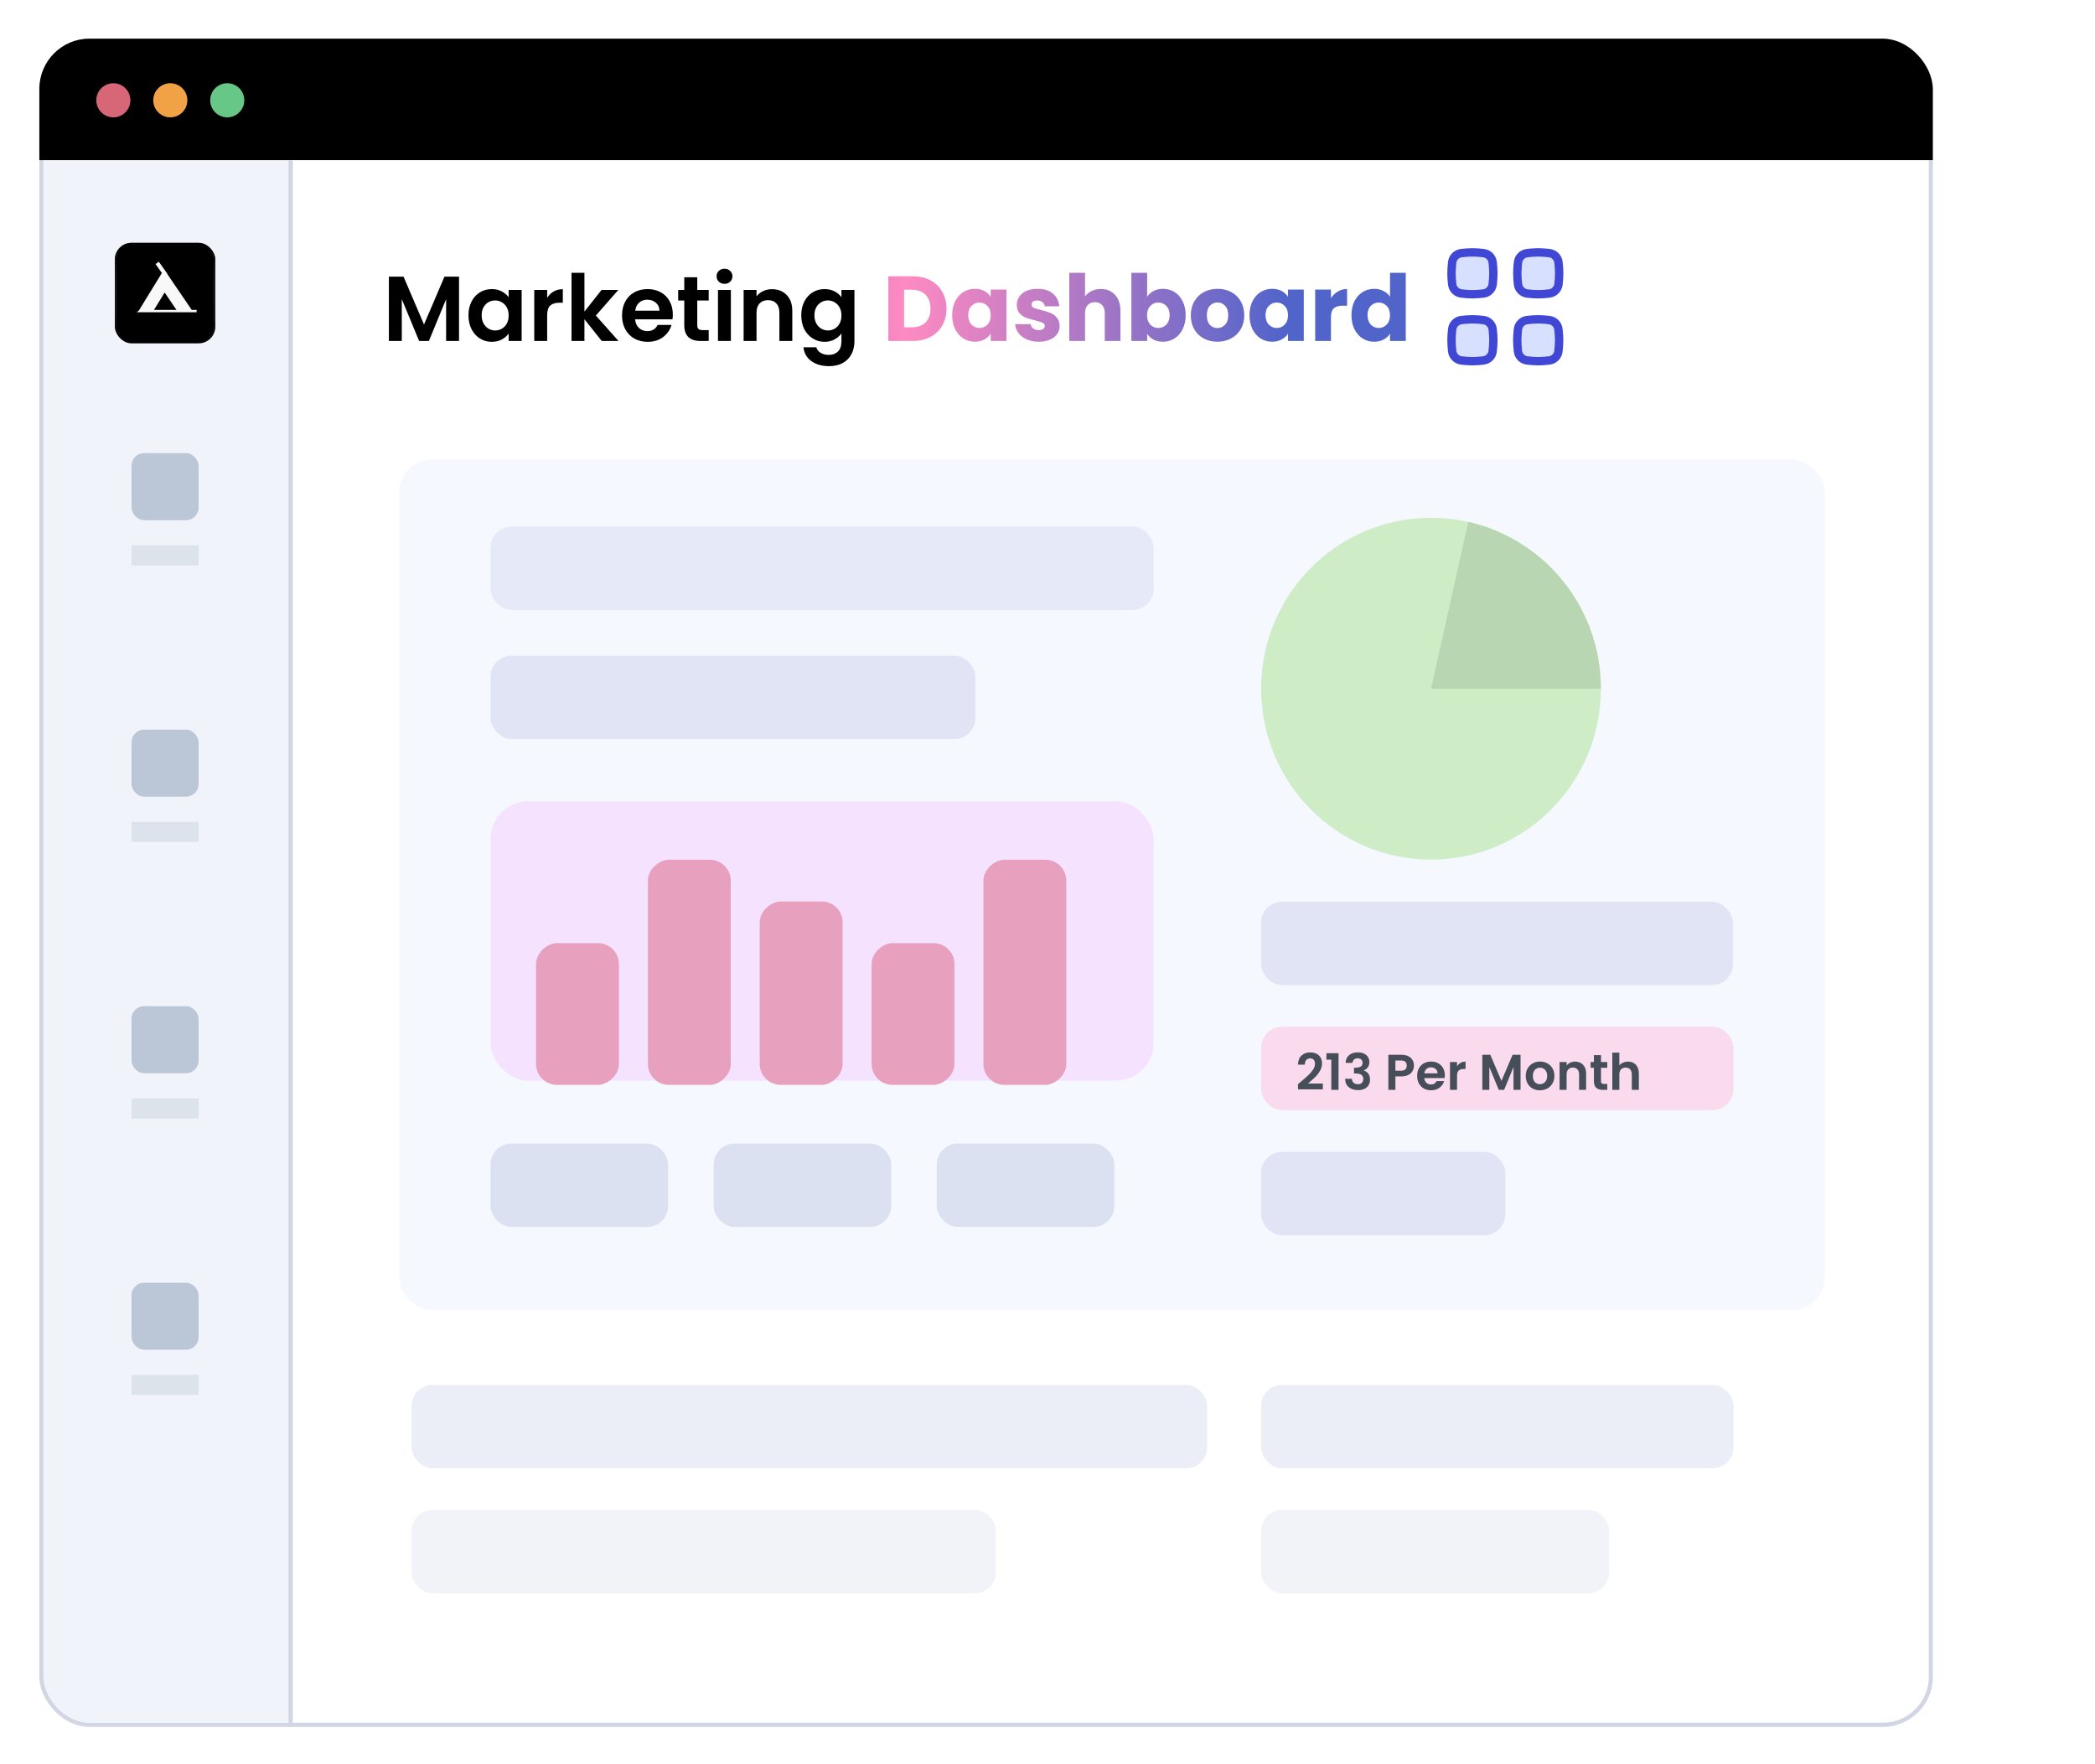 <svg width="411" height="346" viewBox="0 0 411 346" fill="none" xmlns="http://www.w3.org/2000/svg">
<g filter="url(#filter0_d_7599_19455)">
<g clip-path="url(#clip0_7599_19455)">
<rect x="7.722" y="7.574" width="371.514" height="331.239" rx="9.863" fill="white"/>
<path d="M7.721 17.437C7.721 11.99 12.137 7.574 17.584 7.574H369.371C374.818 7.574 379.234 11.99 379.234 17.437V31.41H7.721V17.437Z" fill="#F1EDE4"/>
<circle cx="22.239" cy="19.675" r="3.347" fill="#D76677"/>
<circle cx="33.411" cy="19.675" r="3.347" fill="#F1A247"/>
<circle cx="44.583" cy="19.675" r="3.347" fill="#66C786"/>
<rect x="8.119" y="8.78" width="370.692" height="329.595" rx="9.452" fill="white" stroke="#D2D6E4" stroke-width="0.822"/>
<path d="M8.523 17.437C8.523 11.99 12.939 7.574 18.387 7.574H47.154C52.602 7.574 57.017 11.99 57.017 17.437V337.991H18.387C12.939 337.991 8.523 333.575 8.523 328.128V17.437Z" fill="#F1F3FA"/>
<path d="M7.721 17.437C7.721 11.99 12.137 7.574 17.584 7.574H369.371C374.818 7.574 379.234 11.99 379.234 17.437V31.41H7.721V17.437Z" fill="black"/>
<circle cx="22.239" cy="19.675" r="3.347" fill="#D76677"/>
<circle cx="33.411" cy="19.675" r="3.347" fill="#F1A247"/>
<circle cx="44.583" cy="19.675" r="3.347" fill="#66C786"/>
<g filter="url(#filter1_d_7599_19455)">
<rect x="22.523" y="46.055" width="19.726" height="19.726" rx="3.288" fill="black"/>
<rect x="22.721" y="46.252" width="19.332" height="19.332" rx="3.091" stroke="url(#paint0_linear_7599_19455)" stroke-opacity="0.4" stroke-width="0.394"/>
</g>
<path fill-rule="evenodd" clip-rule="evenodd" d="M32.85 53.73L31.162 51.348L30.515 51.806L31.756 53.558L27.304 60.819H27.319L26.844 61.259H38.573V60.79H37.606L32.815 53.755L32.85 53.73ZM34.619 60.79L32.299 57.386L30.213 60.79H34.619Z" fill="#F8F8F8"/>
<rect x="25.805" y="106.977" width="13.151" height="3.945" fill="#DDE3EB"/>
<rect x="25.805" y="88.894" width="13.151" height="13.151" rx="2.466" fill="#BBC6D6"/>
<rect x="25.805" y="161.227" width="13.151" height="3.945" fill="#DDE3EB"/>
<rect x="25.805" y="143.145" width="13.151" height="13.151" rx="2.466" fill="#BBC6D6"/>
<rect x="25.805" y="215.473" width="13.151" height="3.945" fill="#DDE3EB"/>
<rect x="25.805" y="197.391" width="13.151" height="13.151" rx="2.466" fill="#BBC6D6"/>
<rect x="25.805" y="269.719" width="13.151" height="3.945" fill="#DDE3EB"/>
<rect x="25.805" y="251.637" width="13.151" height="13.151" rx="2.466" fill="#BBC6D6"/>
<path d="M297.804 55.767C297.905 56.714 298.667 57.476 299.614 57.581C300.317 57.66 301.04 57.727 301.776 57.727C302.512 57.727 303.234 57.66 303.937 57.581C304.884 57.476 305.646 56.714 305.747 55.767C305.822 55.067 305.885 54.349 305.885 53.617C305.885 52.886 305.822 52.168 305.747 51.468C305.646 50.521 304.884 49.759 303.937 49.654C303.234 49.575 302.512 49.508 301.776 49.508C301.04 49.508 300.317 49.575 299.614 49.654C298.667 49.759 297.905 50.521 297.804 51.468C297.729 52.168 297.666 52.886 297.666 53.617C297.666 54.349 297.729 55.067 297.804 55.767Z" fill="#D7E0FF" stroke="#4147D5" stroke-width="1.644"/>
<path d="M284.892 55.767C284.993 56.714 285.755 57.476 286.702 57.581C287.405 57.66 288.127 57.727 288.864 57.727C289.6 57.727 290.322 57.66 291.025 57.581C291.972 57.476 292.734 56.714 292.835 55.767C292.91 55.067 292.973 54.349 292.973 53.617C292.973 52.886 292.91 52.168 292.835 51.468C292.734 50.521 291.972 49.759 291.025 49.654C290.322 49.575 289.6 49.508 288.864 49.508C288.127 49.508 287.405 49.575 286.702 49.654C285.755 49.759 284.993 50.521 284.892 51.468C284.817 52.168 284.754 52.886 284.754 53.617C284.754 54.349 284.817 55.067 284.892 55.767Z" fill="#D7E0FF" stroke="#4147D5" stroke-width="1.644"/>
<path d="M284.892 68.899C284.993 69.847 285.755 70.609 286.702 70.714C287.405 70.793 288.127 70.86 288.864 70.86C289.6 70.86 290.322 70.793 291.025 70.714C291.972 70.609 292.734 69.847 292.835 68.899C292.91 68.2 292.973 67.482 292.973 66.75C292.973 66.018 292.91 65.3 292.835 64.601C292.734 63.654 291.972 62.892 291.025 62.786C290.322 62.708 289.6 62.641 288.864 62.641C288.127 62.641 287.405 62.708 286.702 62.786C285.755 62.892 284.993 63.654 284.892 64.601C284.817 65.3 284.754 66.018 284.754 66.75C284.754 67.482 284.817 68.2 284.892 68.899Z" fill="#D7E0FF" stroke="#4147D5" stroke-width="1.644"/>
<path d="M297.793 68.899C297.895 69.847 298.657 70.609 299.603 70.714C300.307 70.793 301.029 70.86 301.765 70.86C302.501 70.86 303.223 70.793 303.927 70.714C304.873 70.609 305.635 69.847 305.737 68.899C305.811 68.2 305.875 67.482 305.875 66.75C305.875 66.018 305.811 65.3 305.737 64.601C305.635 63.654 304.873 62.892 303.927 62.786C303.223 62.708 302.501 62.641 301.765 62.641C301.029 62.641 300.307 62.708 299.603 62.786C298.657 62.892 297.895 63.654 297.793 64.601C297.718 65.3 297.655 66.018 297.655 66.75C297.655 67.482 297.718 68.2 297.793 68.899Z" fill="#D7E0FF" stroke="#4147D5" stroke-width="1.644"/>
<path d="M90.053 54.273V66.894H87.522V58.685L84.14 66.894H82.224L78.824 58.685V66.894H76.293V54.273H79.168L83.182 63.658L87.196 54.273H90.053ZM91.905 61.849C91.905 60.837 92.104 59.939 92.502 59.155C92.912 58.372 93.46 57.769 94.148 57.347C94.847 56.925 95.624 56.714 96.48 56.714C97.228 56.714 97.879 56.865 98.433 57.166C99 57.468 99.452 57.847 99.789 58.305V56.877H102.339V66.894H99.789V65.43C99.464 65.9 99.012 66.292 98.433 66.605C97.867 66.907 97.21 67.057 96.462 67.057C95.618 67.057 94.847 66.84 94.148 66.406C93.46 65.972 92.912 65.364 92.502 64.58C92.104 63.784 91.905 62.874 91.905 61.849ZM99.789 61.886C99.789 61.271 99.669 60.746 99.428 60.312C99.187 59.867 98.861 59.529 98.451 59.3C98.041 59.059 97.601 58.938 97.131 58.938C96.661 58.938 96.227 59.053 95.829 59.282C95.431 59.511 95.106 59.848 94.853 60.294C94.612 60.728 94.491 61.247 94.491 61.849C94.491 62.452 94.612 62.983 94.853 63.441C95.106 63.887 95.431 64.23 95.829 64.472C96.239 64.713 96.673 64.833 97.131 64.833C97.601 64.833 98.041 64.719 98.451 64.49C98.861 64.249 99.187 63.911 99.428 63.477C99.669 63.031 99.789 62.501 99.789 61.886ZM107.343 58.432C107.668 57.901 108.09 57.486 108.609 57.184C109.139 56.883 109.742 56.732 110.417 56.732V59.39H109.748C108.952 59.39 108.35 59.577 107.94 59.951C107.542 60.325 107.343 60.975 107.343 61.904V66.894H104.811V56.877H107.343V58.432ZM118.053 66.894L114.654 62.627V66.894H112.122V53.514H114.654V61.126L118.017 56.877H121.308L116.896 61.904L121.344 66.894H118.053ZM131.995 61.669C131.995 62.03 131.97 62.356 131.922 62.645H124.599C124.659 63.368 124.912 63.935 125.358 64.345C125.804 64.755 126.353 64.96 127.004 64.96C127.944 64.96 128.613 64.556 129.011 63.748H131.741C131.452 64.713 130.898 65.508 130.078 66.135C129.258 66.75 128.251 67.057 127.058 67.057C126.094 67.057 125.226 66.846 124.454 66.424C123.695 65.99 123.098 65.382 122.664 64.598C122.242 63.815 122.031 62.91 122.031 61.886C122.031 60.849 122.242 59.939 122.664 59.155C123.086 58.372 123.677 57.769 124.436 57.347C125.196 56.925 126.07 56.714 127.058 56.714C128.01 56.714 128.86 56.919 129.608 57.329C130.367 57.739 130.952 58.323 131.362 59.083C131.784 59.83 131.995 60.692 131.995 61.669ZM129.373 60.945C129.361 60.294 129.125 59.776 128.667 59.39C128.209 58.992 127.649 58.794 126.986 58.794C126.359 58.794 125.828 58.986 125.394 59.372C124.973 59.746 124.713 60.27 124.617 60.945H129.373ZM136.79 58.956V63.802C136.79 64.14 136.868 64.387 137.025 64.544C137.194 64.689 137.471 64.761 137.857 64.761H139.032V66.894H137.441C135.307 66.894 134.24 65.858 134.24 63.784V58.956H133.047V56.877H134.24V54.4H136.79V56.877H139.032V58.956H136.79ZM142.137 55.683C141.691 55.683 141.317 55.545 141.016 55.267C140.726 54.978 140.582 54.623 140.582 54.201C140.582 53.779 140.726 53.429 141.016 53.152C141.317 52.862 141.691 52.718 142.137 52.718C142.583 52.718 142.95 52.862 143.24 53.152C143.541 53.429 143.692 53.779 143.692 54.201C143.692 54.623 143.541 54.978 143.24 55.267C142.95 55.545 142.583 55.683 142.137 55.683ZM143.384 56.877V66.894H140.853V56.877H143.384ZM151.437 56.732C152.63 56.732 153.595 57.112 154.33 57.871C155.066 58.619 155.433 59.667 155.433 61.018V66.894H152.902V61.361C152.902 60.566 152.703 59.957 152.305 59.535C151.907 59.101 151.365 58.884 150.677 58.884C149.978 58.884 149.424 59.101 149.014 59.535C148.616 59.957 148.417 60.566 148.417 61.361V66.894H145.886V56.877H148.417V58.124C148.755 57.691 149.183 57.353 149.701 57.112C150.231 56.859 150.81 56.732 151.437 56.732ZM161.764 56.714C162.512 56.714 163.169 56.865 163.735 57.166C164.302 57.456 164.748 57.835 165.074 58.305V56.877H167.623V66.967C167.623 67.895 167.436 68.721 167.063 69.444C166.689 70.18 166.128 70.758 165.381 71.18C164.634 71.614 163.729 71.831 162.669 71.831C161.246 71.831 160.077 71.499 159.161 70.837C158.256 70.174 157.744 69.269 157.624 68.124H160.137C160.27 68.582 160.553 68.944 160.987 69.209C161.433 69.486 161.969 69.625 162.596 69.625C163.332 69.625 163.928 69.402 164.386 68.956C164.845 68.522 165.074 67.859 165.074 66.967V65.412C164.748 65.882 164.296 66.274 163.717 66.587C163.151 66.901 162.5 67.057 161.764 67.057C160.921 67.057 160.149 66.84 159.45 66.406C158.751 65.972 158.196 65.364 157.786 64.58C157.388 63.784 157.19 62.874 157.19 61.849C157.19 60.837 157.388 59.939 157.786 59.155C158.196 58.372 158.745 57.769 159.432 57.347C160.131 56.925 160.909 56.714 161.764 56.714ZM165.074 61.886C165.074 61.271 164.953 60.746 164.712 60.312C164.471 59.867 164.145 59.529 163.735 59.3C163.326 59.059 162.886 58.938 162.415 58.938C161.945 58.938 161.511 59.053 161.113 59.282C160.716 59.511 160.39 59.848 160.137 60.294C159.896 60.728 159.775 61.247 159.775 61.849C159.775 62.452 159.896 62.983 160.137 63.441C160.39 63.887 160.716 64.23 161.113 64.472C161.523 64.713 161.957 64.833 162.415 64.833C162.886 64.833 163.326 64.719 163.735 64.49C164.145 64.249 164.471 63.911 164.712 63.477C164.953 63.031 165.074 62.501 165.074 61.886Z" fill="black"/>
<path d="M179.034 54.201C180.372 54.201 181.541 54.466 182.542 54.996C183.542 55.527 184.314 56.274 184.856 57.239C185.411 58.191 185.688 59.294 185.688 60.548C185.688 61.789 185.411 62.892 184.856 63.857C184.314 64.821 183.536 65.569 182.523 66.099C181.523 66.629 180.36 66.894 179.034 66.894H174.278V54.201H179.034ZM178.835 64.218C180.004 64.218 180.914 63.899 181.565 63.26C182.216 62.621 182.542 61.717 182.542 60.548C182.542 59.378 182.216 58.468 181.565 57.817C180.914 57.166 180.004 56.841 178.835 56.841H177.37V64.218H178.835ZM186.801 61.831C186.801 60.795 186.994 59.885 187.38 59.101C187.778 58.317 188.314 57.715 188.989 57.293C189.664 56.871 190.418 56.66 191.249 56.66C191.961 56.66 192.582 56.804 193.112 57.094C193.654 57.383 194.07 57.763 194.36 58.233V56.804H197.452V66.894H194.36V65.466C194.058 65.936 193.636 66.316 193.094 66.605C192.563 66.894 191.943 67.039 191.231 67.039C190.412 67.039 189.664 66.828 188.989 66.406C188.314 65.972 187.778 65.364 187.38 64.58C186.994 63.784 186.801 62.868 186.801 61.831ZM194.36 61.849C194.36 61.078 194.143 60.469 193.709 60.023C193.287 59.577 192.768 59.354 192.154 59.354C191.539 59.354 191.014 59.577 190.58 60.023C190.158 60.457 189.947 61.06 189.947 61.831C189.947 62.603 190.158 63.218 190.58 63.676C191.014 64.122 191.539 64.345 192.154 64.345C192.768 64.345 193.287 64.122 193.709 63.676C194.143 63.23 194.36 62.621 194.36 61.849ZM203.793 67.039C202.913 67.039 202.13 66.888 201.443 66.587C200.756 66.286 200.213 65.876 199.815 65.358C199.418 64.827 199.194 64.236 199.146 63.585H202.202C202.238 63.935 202.401 64.218 202.69 64.435C202.98 64.652 203.335 64.761 203.757 64.761C204.143 64.761 204.438 64.689 204.643 64.544C204.86 64.387 204.969 64.188 204.969 63.947C204.969 63.658 204.818 63.447 204.517 63.314C204.215 63.169 203.727 63.013 203.052 62.844C202.329 62.675 201.726 62.501 201.244 62.32C200.762 62.127 200.346 61.831 199.996 61.434C199.647 61.024 199.472 60.475 199.472 59.788C199.472 59.209 199.628 58.685 199.942 58.215C200.267 57.733 200.738 57.353 201.352 57.076C201.979 56.798 202.721 56.66 203.576 56.66C204.842 56.66 205.837 56.973 206.56 57.6C207.295 58.227 207.717 59.059 207.826 60.096H204.969C204.921 59.746 204.764 59.469 204.499 59.264C204.246 59.059 203.908 58.956 203.486 58.956C203.124 58.956 202.847 59.029 202.654 59.173C202.461 59.306 202.365 59.493 202.365 59.734C202.365 60.023 202.516 60.24 202.817 60.385C203.13 60.529 203.613 60.674 204.264 60.819C205.011 61.012 205.62 61.205 206.09 61.397C206.56 61.578 206.97 61.88 207.32 62.302C207.681 62.711 207.868 63.266 207.88 63.965C207.88 64.556 207.711 65.086 207.374 65.556C207.048 66.014 206.572 66.376 205.945 66.641C205.33 66.907 204.613 67.039 203.793 67.039ZM215.974 56.696C217.131 56.696 218.06 57.082 218.759 57.853C219.458 58.613 219.808 59.661 219.808 61V66.894H216.734V61.416C216.734 60.74 216.559 60.216 216.209 59.842C215.86 59.469 215.39 59.282 214.799 59.282C214.208 59.282 213.738 59.469 213.388 59.842C213.039 60.216 212.864 60.74 212.864 61.416V66.894H209.772V53.514H212.864V58.161C213.177 57.715 213.605 57.359 214.148 57.094C214.69 56.829 215.299 56.696 215.974 56.696ZM225.048 58.233C225.338 57.763 225.754 57.383 226.296 57.094C226.839 56.804 227.459 56.66 228.159 56.66C228.99 56.66 229.744 56.871 230.419 57.293C231.094 57.715 231.625 58.317 232.01 59.101C232.408 59.885 232.607 60.795 232.607 61.831C232.607 62.868 232.408 63.784 232.01 64.58C231.625 65.364 231.094 65.972 230.419 66.406C229.744 66.828 228.99 67.039 228.159 67.039C227.447 67.039 226.827 66.901 226.296 66.623C225.766 66.334 225.35 65.954 225.048 65.484V66.894H221.956V53.514H225.048V58.233ZM229.461 61.831C229.461 61.06 229.244 60.457 228.81 60.023C228.388 59.577 227.863 59.354 227.236 59.354C226.622 59.354 226.097 59.577 225.663 60.023C225.241 60.469 225.03 61.078 225.03 61.849C225.03 62.621 225.241 63.23 225.663 63.676C226.097 64.122 226.622 64.345 227.236 64.345C227.851 64.345 228.376 64.122 228.81 63.676C229.244 63.218 229.461 62.603 229.461 61.831ZM238.822 67.039C237.834 67.039 236.942 66.828 236.146 66.406C235.362 65.984 234.742 65.382 234.283 64.598C233.837 63.815 233.614 62.898 233.614 61.849C233.614 60.813 233.843 59.903 234.302 59.119C234.76 58.323 235.386 57.715 236.182 57.293C236.978 56.871 237.87 56.66 238.858 56.66C239.847 56.66 240.739 56.871 241.535 57.293C242.33 57.715 242.957 58.323 243.415 59.119C243.873 59.903 244.102 60.813 244.102 61.849C244.102 62.886 243.867 63.802 243.397 64.598C242.939 65.382 242.306 65.984 241.498 66.406C240.703 66.828 239.811 67.039 238.822 67.039ZM238.822 64.363C239.413 64.363 239.913 64.146 240.323 63.712C240.745 63.278 240.956 62.657 240.956 61.849C240.956 61.042 240.751 60.421 240.341 59.987C239.943 59.553 239.449 59.336 238.858 59.336C238.256 59.336 237.755 59.553 237.357 59.987C236.96 60.409 236.761 61.03 236.761 61.849C236.761 62.657 236.954 63.278 237.339 63.712C237.737 64.146 238.231 64.363 238.822 64.363ZM245.128 61.831C245.128 60.795 245.321 59.885 245.707 59.101C246.104 58.317 246.641 57.715 247.316 57.293C247.991 56.871 248.744 56.66 249.576 56.66C250.287 56.66 250.908 56.804 251.439 57.094C251.981 57.383 252.397 57.763 252.686 58.233V56.804H255.778V66.894H252.686V65.466C252.385 65.936 251.963 66.316 251.421 66.605C250.89 66.894 250.269 67.039 249.558 67.039C248.738 67.039 247.991 66.828 247.316 66.406C246.641 65.972 246.104 65.364 245.707 64.58C245.321 63.784 245.128 62.868 245.128 61.831ZM252.686 61.849C252.686 61.078 252.469 60.469 252.035 60.023C251.613 59.577 251.095 59.354 250.48 59.354C249.865 59.354 249.341 59.577 248.907 60.023C248.485 60.457 248.274 61.06 248.274 61.831C248.274 62.603 248.485 63.218 248.907 63.676C249.341 64.122 249.865 64.345 250.48 64.345C251.095 64.345 251.613 64.122 252.035 63.676C252.469 63.23 252.686 62.621 252.686 61.849ZM261.108 58.486C261.469 57.932 261.921 57.498 262.464 57.184C263.006 56.859 263.609 56.696 264.272 56.696V59.969H263.422C262.651 59.969 262.072 60.138 261.686 60.475C261.3 60.801 261.108 61.379 261.108 62.211V66.894H258.015V56.804H261.108V58.486ZM265.135 61.831C265.135 60.795 265.328 59.885 265.714 59.101C266.112 58.317 266.648 57.715 267.323 57.293C267.998 56.871 268.752 56.66 269.583 56.66C270.247 56.66 270.849 56.798 271.392 57.076C271.946 57.353 272.38 57.727 272.694 58.197V53.514H275.786V66.894H272.694V65.448C272.404 65.93 271.988 66.316 271.446 66.605C270.916 66.894 270.295 67.039 269.583 67.039C268.752 67.039 267.998 66.828 267.323 66.406C266.648 65.972 266.112 65.364 265.714 64.58C265.328 63.784 265.135 62.868 265.135 61.831ZM272.694 61.849C272.694 61.078 272.477 60.469 272.043 60.023C271.621 59.577 271.102 59.354 270.488 59.354C269.873 59.354 269.348 59.577 268.914 60.023C268.493 60.457 268.282 61.06 268.282 61.831C268.282 62.603 268.493 63.218 268.914 63.676C269.348 64.122 269.873 64.345 270.488 64.345C271.102 64.345 271.621 64.122 272.043 63.676C272.477 63.23 272.694 62.621 272.694 61.849Z" fill="url(#paint1_linear_7599_19455)"/>
<path d="M57.02 31.422L57.02 373.346" stroke="#D2D6E4" stroke-width="0.822"/>
</g>
<rect opacity="0.3" x="78.327" y="90.168" width="279.651" height="166.846" rx="6.374" fill="#E0E6FF"/>
<rect opacity="0.7" x="96.237" y="224.348" width="34.84" height="16.358" rx="4.11" fill="#D1D7EB"/>
<rect opacity="0.7" x="140.004" y="224.348" width="34.84" height="16.358" rx="4.11" fill="#D1D7EB"/>
<rect opacity="0.7" x="183.771" y="224.348" width="34.84" height="16.358" rx="4.11" fill="#D1D7EB"/>
<rect opacity="0.4" x="247.408" y="176.895" width="92.544" height="16.358" rx="4.11" fill="#C0C7E4"/>
<rect opacity="0.3" x="80.747" y="271.688" width="156.085" height="16.358" rx="4.11" fill="#C0C7E4"/>
<rect opacity="0.3" x="247.408" y="271.688" width="92.675" height="16.358" rx="4.11" fill="#C0C7E4"/>
<rect x="247.408" y="201.426" width="92.675" height="16.358" rx="4.11" fill="#FADBED"/>
<path d="M255.157 212.25C255.788 211.724 256.291 211.287 256.666 210.938C257.041 210.583 257.353 210.215 257.603 209.834C257.853 209.452 257.978 209.078 257.978 208.709C257.978 208.374 257.899 208.111 257.741 207.92C257.583 207.73 257.34 207.634 257.011 207.634C256.682 207.634 256.429 207.746 256.252 207.97C256.074 208.187 255.982 208.486 255.976 208.867H254.634C254.66 208.078 254.894 207.48 255.334 207.072C255.782 206.664 256.347 206.461 257.031 206.461C257.781 206.461 258.356 206.661 258.757 207.062C259.158 207.457 259.359 207.979 259.359 208.63C259.359 209.143 259.221 209.633 258.944 210.1C258.668 210.567 258.353 210.975 257.998 211.323C257.642 211.665 257.179 212.079 256.607 212.566H259.516V213.71H254.644V212.684L255.157 212.25ZM260.219 207.891V206.618H262.596V213.809H261.176V207.891H260.219ZM263.98 208.512C264.013 207.855 264.243 207.348 264.67 206.993C265.104 206.631 265.673 206.451 266.377 206.451C266.857 206.451 267.268 206.536 267.609 206.707C267.951 206.871 268.208 207.098 268.379 207.388C268.556 207.67 268.645 207.993 268.645 208.354C268.645 208.769 268.537 209.12 268.32 209.41C268.109 209.692 267.856 209.883 267.56 209.982V210.021C267.941 210.139 268.237 210.35 268.448 210.652C268.665 210.955 268.773 211.343 268.773 211.816C268.773 212.211 268.681 212.563 268.497 212.872C268.32 213.181 268.053 213.424 267.698 213.601C267.35 213.772 266.929 213.858 266.436 213.858C265.693 213.858 265.088 213.671 264.621 213.296C264.154 212.921 263.907 212.369 263.881 211.639H265.223C265.236 211.961 265.344 212.221 265.548 212.418C265.758 212.609 266.044 212.704 266.406 212.704C266.741 212.704 266.998 212.612 267.175 212.428C267.36 212.237 267.452 211.994 267.452 211.698C267.452 211.303 267.327 211.021 267.077 210.85C266.827 210.679 266.439 210.593 265.913 210.593H265.627V209.459H265.913C266.847 209.459 267.314 209.147 267.314 208.522C267.314 208.239 267.228 208.019 267.057 207.861C266.893 207.703 266.653 207.624 266.337 207.624C266.028 207.624 265.788 207.71 265.617 207.881C265.453 208.045 265.357 208.256 265.331 208.512H263.98ZM277.393 209.055C277.393 209.423 277.304 209.768 277.127 210.09C276.956 210.412 276.683 210.672 276.308 210.869C275.94 211.067 275.473 211.165 274.907 211.165H273.753V213.809H272.373V206.924H274.907C275.44 206.924 275.894 207.016 276.268 207.2C276.643 207.384 276.923 207.638 277.107 207.96C277.298 208.282 277.393 208.647 277.393 209.055ZM274.848 210.051C275.23 210.051 275.512 209.965 275.696 209.794C275.881 209.617 275.973 209.37 275.973 209.055C275.973 208.384 275.598 208.048 274.848 208.048H273.753V210.051H274.848ZM283.453 210.958C283.453 211.155 283.44 211.333 283.413 211.491H279.419C279.452 211.885 279.59 212.194 279.833 212.418C280.076 212.641 280.375 212.753 280.731 212.753C281.243 212.753 281.608 212.533 281.825 212.092H283.315C283.157 212.618 282.854 213.052 282.407 213.394C281.96 213.73 281.411 213.897 280.76 213.897C280.234 213.897 279.761 213.782 279.34 213.552C278.926 213.315 278.6 212.983 278.363 212.556C278.133 212.129 278.018 211.635 278.018 211.076C278.018 210.511 278.133 210.015 278.363 209.587C278.594 209.16 278.916 208.831 279.33 208.601C279.744 208.371 280.221 208.256 280.76 208.256C281.28 208.256 281.743 208.367 282.151 208.591C282.565 208.815 282.884 209.133 283.108 209.548C283.338 209.955 283.453 210.426 283.453 210.958ZM282.023 210.564C282.016 210.209 281.888 209.926 281.638 209.715C281.388 209.498 281.082 209.39 280.721 209.39C280.379 209.39 280.089 209.495 279.853 209.706C279.623 209.909 279.481 210.195 279.429 210.564H282.023ZM285.842 209.193C286.019 208.903 286.249 208.676 286.532 208.512C286.821 208.348 287.15 208.265 287.518 208.265V209.715H287.153C286.719 209.715 286.391 209.817 286.167 210.021C285.95 210.225 285.842 210.58 285.842 211.086V213.809H284.461V208.344H285.842V209.193ZM298.304 206.924V213.809H296.924V209.331L295.079 213.809H294.034L292.179 209.331V213.809H290.799V206.924H292.367L294.556 212.043L296.746 206.924H298.304ZM302.096 213.897C301.57 213.897 301.097 213.782 300.676 213.552C300.255 213.315 299.923 212.983 299.68 212.556C299.443 212.129 299.324 211.635 299.324 211.076C299.324 210.518 299.446 210.024 299.689 209.597C299.939 209.17 300.278 208.841 300.705 208.611C301.133 208.374 301.609 208.256 302.135 208.256C302.662 208.256 303.138 208.374 303.566 208.611C303.993 208.841 304.328 209.17 304.572 209.597C304.822 210.024 304.946 210.518 304.946 211.076C304.946 211.635 304.818 212.129 304.562 212.556C304.312 212.983 303.97 213.315 303.536 213.552C303.109 213.782 302.629 213.897 302.096 213.897ZM302.096 212.694C302.346 212.694 302.579 212.635 302.796 212.517C303.02 212.392 303.197 212.207 303.329 211.964C303.46 211.721 303.526 211.425 303.526 211.076C303.526 210.557 303.388 210.159 303.112 209.883C302.842 209.6 302.51 209.459 302.116 209.459C301.721 209.459 301.389 209.6 301.12 209.883C300.857 210.159 300.725 210.557 300.725 211.076C300.725 211.596 300.853 211.997 301.11 212.28C301.373 212.556 301.701 212.694 302.096 212.694ZM308.987 208.265C309.638 208.265 310.164 208.473 310.566 208.887C310.967 209.295 311.167 209.867 311.167 210.603V213.809H309.786V210.79C309.786 210.356 309.678 210.024 309.461 209.794C309.244 209.558 308.948 209.439 308.573 209.439C308.192 209.439 307.889 209.558 307.666 209.794C307.449 210.024 307.34 210.356 307.34 210.79V213.809H305.959V208.344H307.34V209.025C307.524 208.788 307.758 208.604 308.041 208.473C308.33 208.335 308.645 208.265 308.987 208.265ZM314.088 209.479V212.122C314.088 212.306 314.131 212.441 314.216 212.526C314.308 212.605 314.459 212.645 314.67 212.645H315.311V213.809H314.443C313.279 213.809 312.697 213.243 312.697 212.112V209.479H312.046V208.344H312.697V206.993H314.088V208.344H315.311V209.479H314.088ZM319.382 208.265C319.796 208.265 320.164 208.358 320.486 208.542C320.808 208.719 321.058 208.985 321.236 209.341C321.42 209.689 321.512 210.11 321.512 210.603V213.809H320.131V210.79C320.131 210.356 320.023 210.024 319.806 209.794C319.589 209.558 319.293 209.439 318.918 209.439C318.537 209.439 318.234 209.558 318.011 209.794C317.794 210.024 317.685 210.356 317.685 210.79V213.809H316.304V206.51H317.685V209.025C317.863 208.788 318.099 208.604 318.395 208.473C318.691 208.335 319.02 208.265 319.382 208.265Z" fill="#464E59"/>
<rect opacity="0.3" x="96.237" y="103.301" width="130.07" height="16.358" rx="4.11" fill="#C0C7E4"/>
<rect opacity="0.2" x="80.747" y="296.215" width="114.625" height="16.358" rx="4.11" fill="#C0C7E4"/>
<rect opacity="0.2" x="247.408" y="296.215" width="68.287" height="16.358" rx="4.11" fill="#C0C7E4"/>
<rect opacity="0.4" x="247.408" y="225.965" width="47.905" height="16.358" rx="4.11" fill="#C0C7E4"/>
<rect opacity="0.4" x="96.237" y="128.633" width="95.114" height="16.358" rx="4.11" fill="#C0C7E4"/>
<rect opacity="0.5" x="96.237" y="157.199" width="130.07" height="54.798" rx="7.397" fill="#F3CCFF"/>
<rect x="105.162" y="212.832" width="27.808" height="16.259" rx="4.11" transform="rotate(-90 105.162 212.832)" fill="#E8A0BF"/>
<rect x="127.103" y="212.832" width="44.165" height="16.259" rx="4.11" transform="rotate(-90 127.103 212.832)" fill="#E8A0BF"/>
<rect x="149.046" y="212.832" width="35.986" height="16.259" rx="4.11" transform="rotate(-90 149.046 212.832)" fill="#E8A0BF"/>
<rect x="170.988" y="212.832" width="27.808" height="16.259" rx="4.11" transform="rotate(-90 170.988 212.832)" fill="#E8A0BF"/>
<rect x="192.93" y="212.832" width="44.165" height="16.259" rx="4.11" transform="rotate(-90 192.93 212.832)" fill="#E8A0BF"/>
<ellipse cx="280.739" cy="135.107" rx="33.331" ry="33.533" fill="#CEEDC7"/>
<path d="M314.069 135.107C314.069 127.491 311.492 120.102 306.763 114.156C302.033 108.209 295.432 104.06 288.047 102.39L280.739 135.107H314.069Z" fill="#B9D6B2"/>
</g>
<defs>
<filter id="filter0_d_7599_19455" x="0.592" y="0.506" width="409.661" height="345.391" filterUnits="userSpaceOnUse" color-interpolation-filters="sRGB">
<feFlood flood-opacity="0" result="BackgroundImageFix"/>
<feColorMatrix in="SourceAlpha" type="matrix" values="0 0 0 0 0 0 0 0 0 0 0 0 0 0 0 0 0 0 127 0" result="hardAlpha"/>
<feOffset/>
<feGaussianBlur stdDeviation="3.538"/>
<feComposite in2="hardAlpha" operator="out"/>
<feColorMatrix type="matrix" values="0 0 0 0 0.675 0 0 0 0 0.666 0 0 0 0 0.666 0 0 0 0.75 0"/>
<feBlend mode="normal" in2="BackgroundImageFix" result="effect1_dropShadow_7599_19455"/>
<feBlend mode="normal" in="SourceGraphic" in2="effect1_dropShadow_7599_19455" result="shape"/>
</filter>
<filter id="filter1_d_7599_19455" x="20.947" y="46.055" width="22.88" height="22.88" filterUnits="userSpaceOnUse" color-interpolation-filters="sRGB">
<feFlood flood-opacity="0" result="BackgroundImageFix"/>
<feColorMatrix in="SourceAlpha" type="matrix" values="0 0 0 0 0 0 0 0 0 0 0 0 0 0 0 0 0 0 127 0" result="hardAlpha"/>
<feOffset dy="1.577"/>
<feGaussianBlur stdDeviation="0.788"/>
<feComposite in2="hardAlpha" operator="out"/>
<feColorMatrix type="matrix" values="0 0 0 0 0.8 0 0 0 0 0.8 0 0 0 0 0.8 0 0 0 0.2 0"/>
<feBlend mode="normal" in2="BackgroundImageFix" result="effect1_dropShadow_7599_19455"/>
<feBlend mode="normal" in="SourceGraphic" in2="effect1_dropShadow_7599_19455" result="shape"/>
</filter>
<linearGradient id="paint0_linear_7599_19455" x1="32.387" y1="46.055" x2="32.387" y2="65.781" gradientUnits="userSpaceOnUse">
<stop/>
<stop offset="1" stop-color="white" stop-opacity="0"/>
</linearGradient>
<linearGradient id="paint1_linear_7599_19455" x1="75.045" y1="73.894" x2="277.045" y2="73.894" gradientUnits="userSpaceOnUse">
<stop offset="0.281" stop-color="#5164CA"/>
<stop offset="0.507" stop-color="#FF8AC2"/>
<stop offset="0.875" stop-color="#5164CA"/>
</linearGradient>
<clipPath id="clip0_7599_19455">
<rect x="7.668" y="7.582" width="371.514" height="331.239" rx="9.863" fill="white"/>
</clipPath>
</defs>
</svg>
